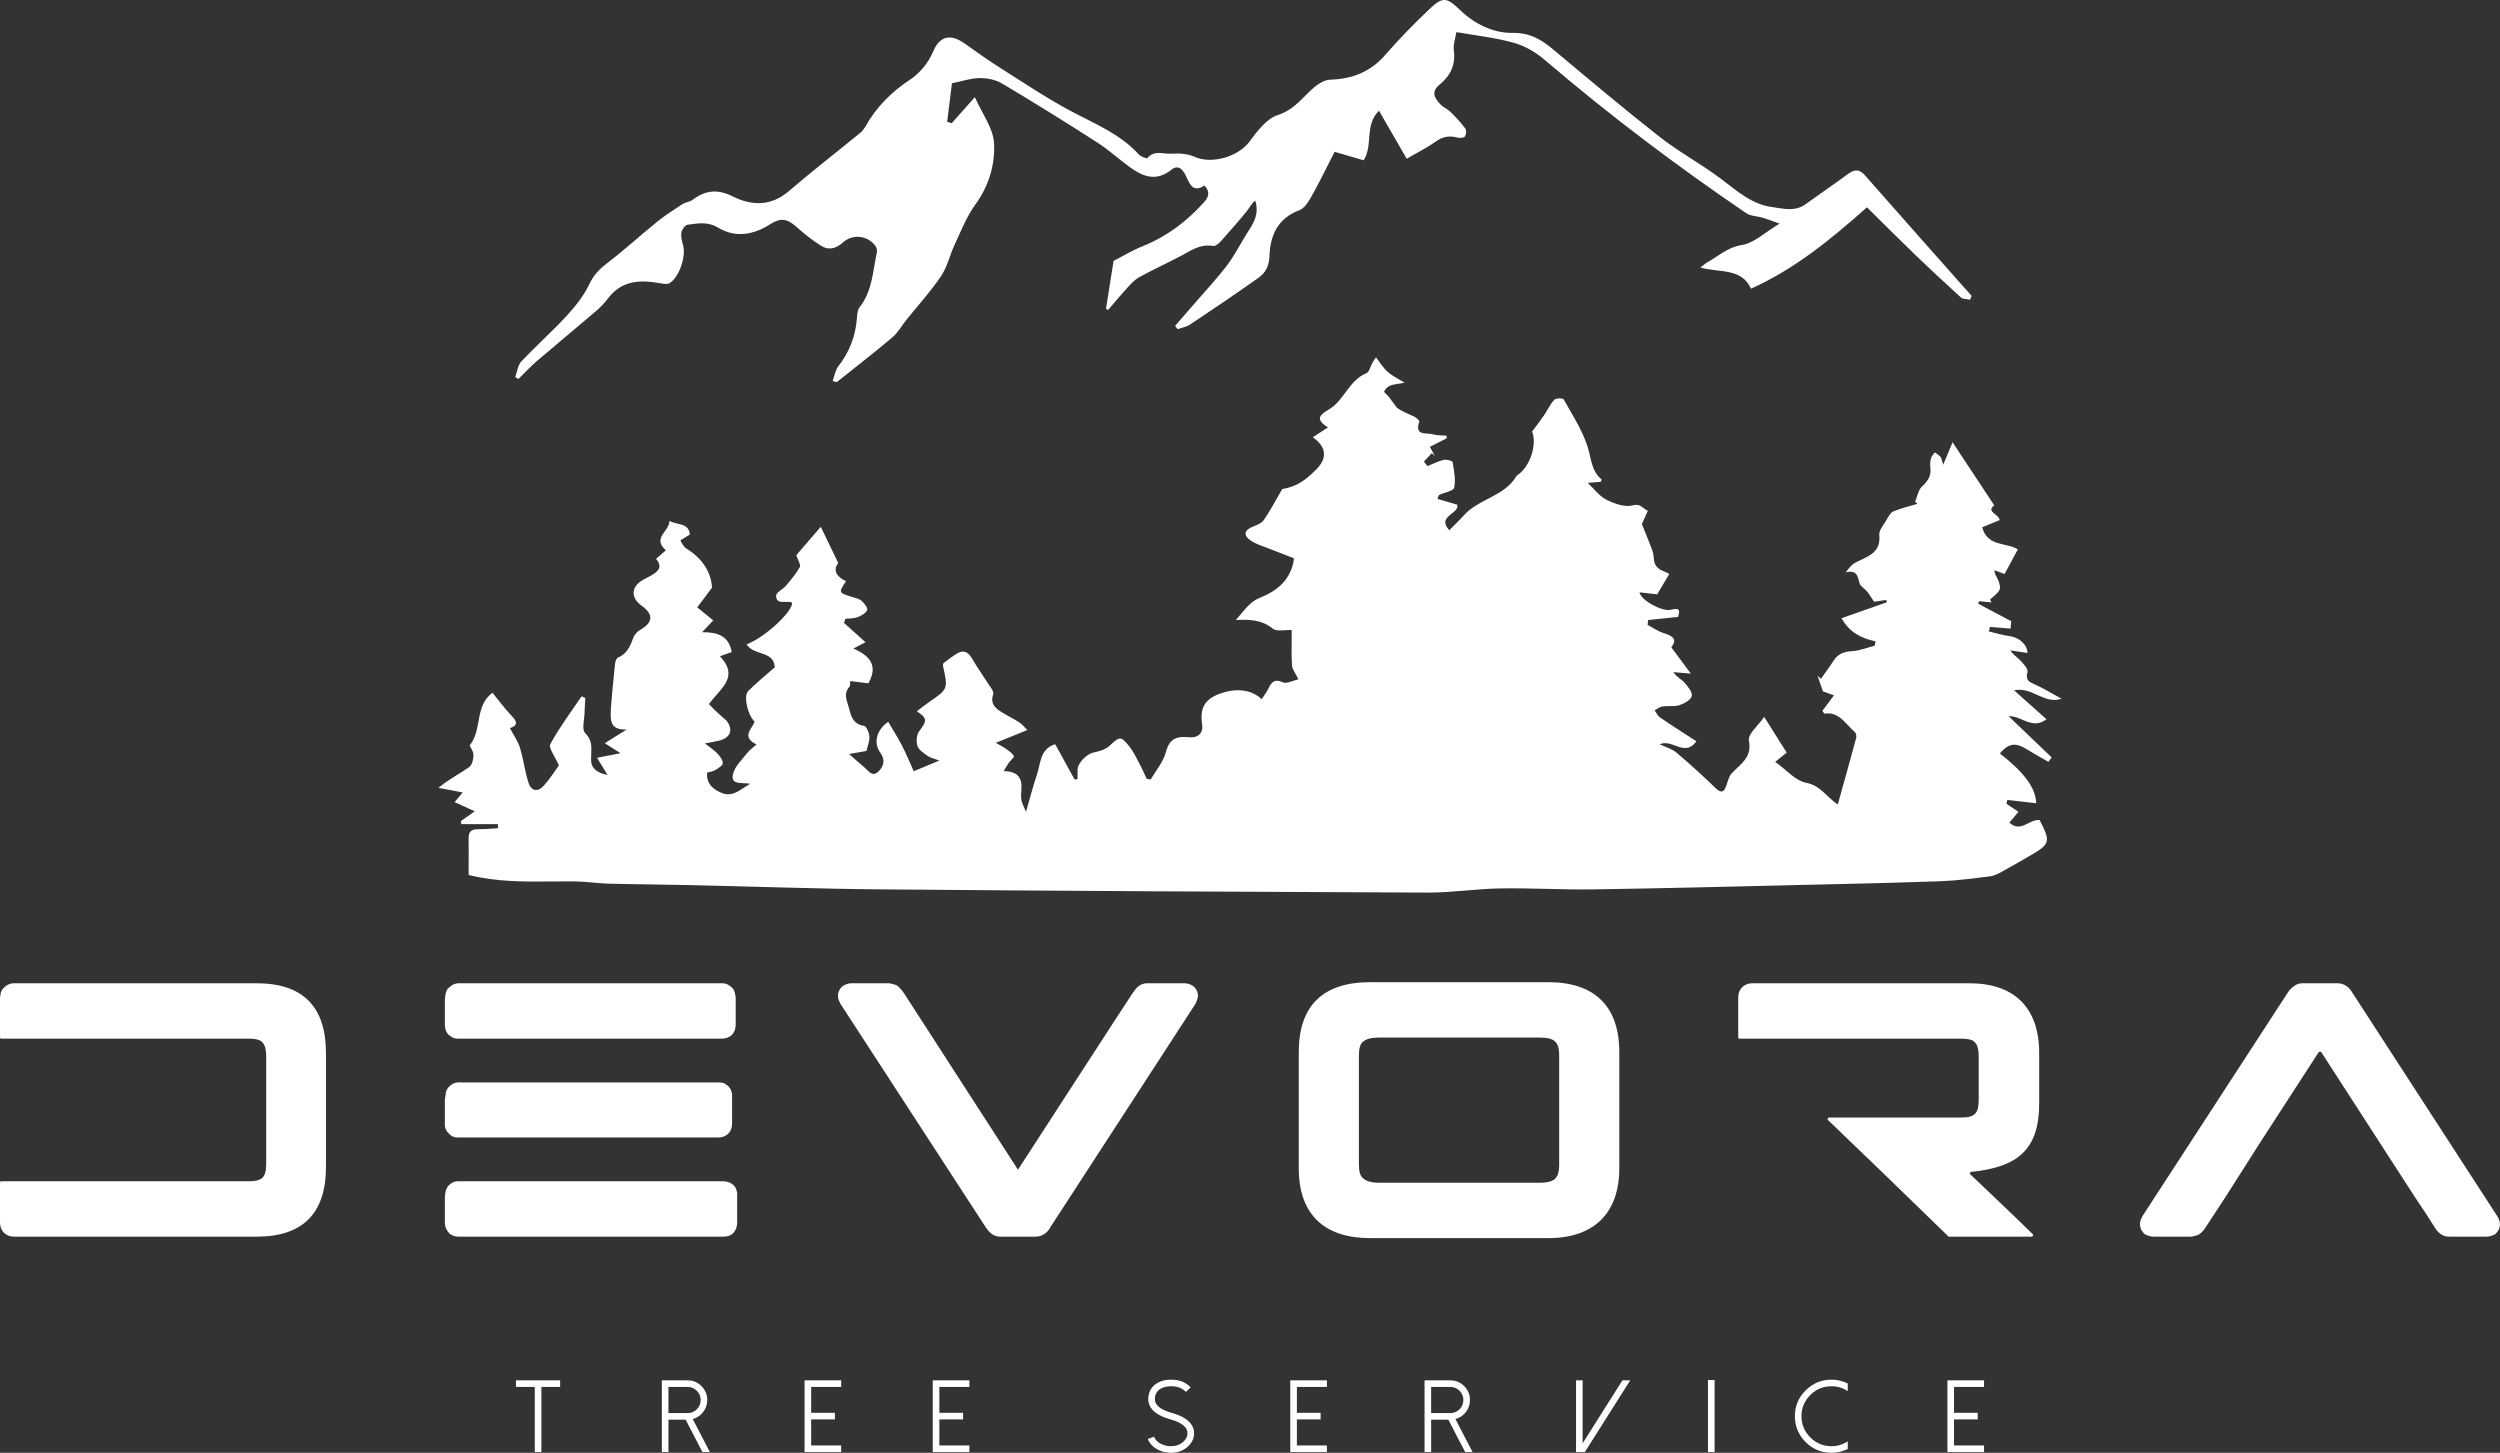 <?xml version="1.0" encoding="UTF-8"?><svg id="Layer_1" xmlns="http://www.w3.org/2000/svg" viewBox="0 0 413 240"><rect x="0" y="0" width="413" height="240" fill="#333333" stroke="none"/><defs><style>.cls-1,.cls-2{fill:#fff;}.cls-2{fill-rule:evenodd;}</style></defs><path class="cls-1" d="M85.234,228.035v1.089h3.112v10.761h1.09v-10.761h3.104v-1.089h-7.306Z"/><path class="cls-1" d="M110.425,233.44v-4.316h3.17c.594,0,1.103.212,1.527.635.418.424.627.932.627,1.527s-.209,1.103-.627,1.527c-.424.418-.933.627-1.527.627h-3.17ZM114.437,234.422c.699-.187,1.271-.567,1.717-1.139.457-.589.685-1.254.685-1.997,0-.897-.316-1.661-.949-2.294-.633-.638-1.398-.957-2.295-.957h-4.26v11.842h1.09v-5.347h2.84l2.782,5.356h1.222l-2.832-5.463Z"/><path class="cls-1" d="M132.914,228.035v11.85h6.051v-1.089h-4.962v-4.308h3.921v-1.089h-3.921v-4.275h4.962v-1.089h-6.051Z"/><path class="cls-1" d="M154.091,228.035v11.85h6.051v-1.089h-4.962v-4.308h3.921v-1.089h-3.921v-4.275h4.962v-1.089h-6.051Z"/><path class="cls-1" d="M193.425,240c-.072,0-.143-.003-.215-.008-.765-.033-1.467-.234-2.105-.602-.726-.418-1.219-.977-1.478-1.675l1.024-.371c.176.473.534.855,1.073,1.147.473.253.985.393,1.536.421.842.033,1.547-.179,2.113-.635.506-.407.773-.886.801-1.436.044-1.034-.903-1.824-2.84-2.368-1.398-.391-2.397-.935-2.997-1.634-.457-.534-.671-1.133-.644-1.799.05-1.128.528-1.969,1.436-2.525.721-.44,1.593-.635,2.617-.586,1.233.055,2.218.479,2.955,1.271l-.801.743c-.534-.578-1.269-.888-2.204-.932-.804-.033-1.469.11-1.998.429-.578.358-.883.908-.916,1.65-.044,1.012.903,1.791,2.84,2.335,1.398.391,2.397.938,2.997,1.642.457.539.671,1.144.644,1.815-.044.886-.446,1.634-1.205,2.245-.726.583-1.604.875-2.634.875h0Z"/><path class="cls-1" d="M213.156,228.035v11.85h6.051v-1.089h-4.962v-4.308h3.921v-1.089h-3.921v-4.275h4.962v-1.089h-6.051Z"/><path class="cls-1" d="M236.424,233.44v-4.316h3.17c.594,0,1.103.212,1.527.635.418.424.627.932.627,1.527s-.209,1.103-.627,1.527c-.424.418-.933.627-1.527.627h-3.17ZM240.437,234.422c.699-.187,1.271-.567,1.717-1.139.457-.589.685-1.254.685-1.997,0-.897-.316-1.661-.949-2.294-.633-.638-1.398-.957-2.295-.957h-4.26v11.842h1.09v-5.347h2.84l2.782,5.356h1.222l-2.832-5.463Z"/><path class="cls-1" d="M268.023,228.035l-6.571,10.398v-10.398h-1.09v11.85h1.453l7.496-11.85h-1.288Z"/><path class="cls-1" d="M282.152,239.884h1.098v-11.908h-1.098v11.908Z"/><path class="cls-1" d="M302.558,238.911c-1.365,0-2.532-.484-3.5-1.452s-1.453-2.135-1.453-3.499.484-2.531,1.453-3.499,2.135-1.452,3.5-1.452c.974,0,1.871.267,2.691.8v-1.254c-.848-.424-1.745-.635-2.691-.635-1.668,0-3.09.591-4.268,1.774-1.183,1.177-1.775,2.599-1.775,4.266s.592,3.089,1.775,4.266c1.178,1.183,2.6,1.774,4.268,1.774.947,0,1.844-.212,2.691-.635v-1.254c-.82.534-1.717.8-2.691.8Z"/><path class="cls-1" d="M321.714,228.035v11.85h6.051v-1.089h-4.962v-4.308h3.921v-1.089h-3.921v-4.275h4.962v-1.089h-6.051Z"/><path class="cls-1" d="M0,171.346c0,.179.06.239.239.239h40.746c1.436,0,2.094.239,2.393.658.299.299.598.897.598,2.332v17.643c0,2.332-.658,2.931-2.992,2.931H.239c-.179,0-.239.06-.239.239v6.579c0,1.376.957,2.332,2.333,2.332h40.028c7.658,0,11.488-3.828,11.488-11.543v-18.779c0-7.715-3.829-11.543-11.488-11.543H2.333c-.479,0-.897.12-1.316.419l-.479.419c-.179.179-.299.419-.359.598-.06.06-.06.12-.06.239-.06.419-.12.598-.12.658v6.579Z"/><path class="cls-1" d="M73.494,202.027c0,.478.179,1.136.658,1.615.06.179.179.179.239.239.419.299.897.419,1.436.419h43.617c.479,0,1.077-.06,1.556-.478l.179-.179c.479-.538.598-1.196.598-1.675v-4.486c0-.359,0-.598-.06-.658-.179-1.136-1.256-1.675-2.274-1.675h-43.677c-.778,0-1.197.239-1.735.777-.299.419-.479.897-.479,1.435-.06.06-.06.299-.06.718v3.947ZM73.553,164.588c0,.239-.06.478-.06.718v4.007c0,.478.12,1.136.658,1.675.179.06.12.12.299.179.419.419.957.419,1.376.419h43.378c.479,0,1.137-.12,1.675-.598.538-.538.658-1.196.658-1.734v-4.486c0-.06-.06-.239-.12-.658-.179-.777-.479-1.017-1.137-1.435-.299-.179-.658-.239-1.077-.239h-43.079c-.479-.06-1.197.06-1.735.538l-.299.239c-.419.419-.479.957-.538,1.376h0ZM73.494,185.999c.06.538.299.957.658,1.256.06.179.179.179.239.239.479.419,1.017.419,1.436.419h42.78c1.436,0,2.333-.897,2.333-2.332v-4.426c0-.359,0-.598-.06-.658-.06-.419-.419-1.077-.838-1.256-.419-.419-.957-.419-1.376-.419h-42.421c-.538-.06-1.256,0-1.795.478l-.299.239c-.359.419-.538.897-.538,1.316l-.12.718v4.426Z"/><path class="cls-1" d="M138.67,163.572c-.179.299-.239.598-.239,1.017,0,.478.239.837.419,1.256l23.993,36.901c.658.957,1.316,1.555,2.453,1.555h5.744c1.137,0,2.034-.658,2.513-1.615l23.933-36.841c.179-.419.359-.777.419-1.256,0-.419-.06-.718-.239-1.017-.179-.359-.419-.598-.718-.777-.419-.239-.838-.359-1.256-.359h-6.163c-1.197,0-1.795.718-2.453,1.675,0-.06-18.907,29.126-18.907,29.126l-18.847-29.186c-.239-.299-.598-.897-1.256-1.316-.598-.179-1.017-.299-1.256-.299h-6.163c-.419,0-.838.12-1.256.359-.299.179-.538.419-.718.777h0Z"/><path class="cls-1" d="M214.557,192.996c0,7.715,4.308,11.543,11.787,11.543h29.437c7.479,0,11.727-4.067,11.727-11.543v-19.198c0-7.715-4.248-11.543-11.727-11.543h-29.437c-7.718,0-11.787,3.828-11.787,11.543v19.198ZM224.489,174.337c0-1.136.239-1.914.658-2.213.419-.419,1.197-.718,2.692-.718h26.446c2.333,0,3.291.538,3.291,2.931v18.062c0,1.376-.299,1.854-.598,2.273-.419.419-1.197.718-2.692.718h-26.446c-1.496,0-2.274-.359-2.692-.777-.419-.299-.658-1.077-.658-2.213v-18.062Z"/><path class="cls-1" d="M289.487,162.435c-1.376,0-2.333.957-2.333,2.332v6.579c0,.179.06.239.239.239h36.438c1.496,0,2.154.239,2.453.658.299.299.598.897.598,2.332v7.057c0,2.392-.658,2.99-3.051,2.99h-21.659c-.239,0-.359.239-.179.419,3.53,3.349,12.984,12.5,19.864,19.198,0,.06.06.06.179.06h13.582c.179,0,.359-.239.179-.419-2.094-2.093-7.778-7.476-10.291-9.868-.179-.179-.06-.419.179-.419,7.479-.777,11.189-3.529,11.189-11.303v-8.313c0-7.476-4.069-11.543-11.548-11.543h-35.839Z"/><path class="cls-1" d="M353.527,202.147c0,.777.299,1.376.957,1.854.479.179.897.299,1.256.299h6.163c.239,0,.658-.12,1.256-.299.658-.419,1.017-.897,1.256-1.316l3.291-5.024,5.744-9.031,9.573-14.772c.179-.179.299-.179.479,0l15.377,23.803,2.034,3.05,1.256,1.974c.179.299.538.897,1.256,1.316.299.179.718.299,1.197.299h6.163c.359,0,.778-.12,1.256-.299.658-.478.957-1.077.957-1.854-.06-.419-.179-.837-.419-1.196l-23.933-36.901c-.538-.957-1.376-1.615-2.513-1.615h-5.744c-.479,0-.897.12-1.256.359-.658.419-1.017.897-1.197,1.196l-23.993,36.901c-.179.419-.419.777-.419,1.256h0Z"/><path class="cls-2" d="M220.474,25.078c1.723.502,3.258.947,4.809,1.406,1.579-2.468.086-5.811,2.526-8.193,1.565,2.698,2.971,5.165,4.579,7.935,1.636-.961,3.287-1.765,4.766-2.827,1.177-.847,2.297-1.033,3.646-.66.373.1,1.048.029,1.22-.215.215-.301.258-1.019.043-1.306-.732-.976-1.593-1.894-2.469-2.755-.474-.473-1.177-.732-1.636-1.22-.933-1.004-1.636-2.052-.129-3.271,1.78-1.449,2.67-3.286,2.34-5.696-.088-.627.065-1.288.225-1.983.074-.322.151-.651.205-.987,3.345.588,6.517.918,9.531,1.779,1.837.517,3.66,1.607,5.125,2.87,10.594,9.054,21.704,17.433,33.231,25.268.732.502,1.809.473,2.713.746.775.23,1.522.531,2.785.976-2.426,1.449-4.206,3.214-6.23,3.53-2.383.373-3.876,1.851-5.727,2.87-.316.172-.574.445-1.12.861,3.158.875,6.818.029,8.354,3.487,7.249-3.257,13.192-8.15,19.163-13.445,2.799,2.769,5.369,5.352,7.996,7.877,2.469,2.367,4.967,4.706,7.507,7.002.345.316,1.005.258,1.522.387.086-.215.172-.416.258-.631-5.885-6.643-11.785-13.272-17.642-19.944-.99-1.119-1.809-.918-2.871-.129-2.282,1.693-4.651,3.286-6.948,4.95-1.492,1.076-3.11.818-4.683.568-.273-.043-.545-.087-.815-.123-3.402-.445-5.842-2.712-8.484-4.692-3.258-2.439-6.89-4.391-10.091-6.902-5.914-4.635-11.67-9.484-17.426-14.305-2.024-1.693-3.876-2.913-6.89-2.87-3.129.043-6.23-1.421-8.699-3.817-2.239-2.167-2.885-2.152-5.153.014-2.469,2.353-4.866,4.807-7.106,7.375-2.469,2.87-5.483,4.046-9.216,4.161-1.163.043-2.455,1.076-3.373,1.966-1.579,1.535-2.842,3.114-5.225,3.874-1.837.588-3.388,2.654-4.665,4.376-1.866,2.525-6.302,3.802-9.101,2.511-1.134-.517-2.584-.574-3.876-.502-.35.02-.716-.018-1.085-.056-.995-.102-2.014-.206-2.819.788-.1.115-1.091-.244-1.421-.617-2.971-3.271-6.919-4.907-10.723-6.902-4.163-2.167-8.096-4.821-12.072-7.332-2.024-1.277-3.976-2.669-5.928-4.061-2.383-1.693-4.163-1.291-5.254,1.334-.746,1.779-2.196,3.558-3.818,4.62-3.101,2.052-5.555,4.534-7.364,7.734-.215.373-.488.746-.818,1.019-3.933,3.228-7.967,6.342-11.828,9.657-2.986,2.554-6.172,2.425-9.33.847-2.455-1.234-4.464-.99-6.546.574-.474.359-1.177.402-1.679.717-1.435.933-2.885,1.851-4.206,2.927-2.742,2.21-5.34,4.606-8.139,6.744-1.321,1.004-2.325,1.994-3.058,3.558-.904,1.908-2.297,3.659-3.747,5.237-2.397,2.597-5.053,4.95-7.479,7.519-.589.631-.689,1.707-1.019,2.583.172.115.359.215.531.33,1.019-1.004,1.995-2.066,3.086-2.999,3.201-2.741,6.445-5.409,9.646-8.15.746-.646,1.464-1.363,2.053-2.152,2.282-3.042,5.369-3.114,8.685-2.511h.004c.488.087,1.131.2,1.503-.029,1.565-.976,2.699-4.305,2.254-6.141-.027-.112-.056-.225-.085-.338-.155-.615-.316-1.249-.231-1.843.072-.488.603-1.263,1.019-1.32.119-.016.237-.033.355-.049,1.56-.22,3.108-.438,4.67.509,2.885,1.736,5.814,1.234,8.555-.502,1.794-1.148,2.842-1.019,4.464.43,1.278,1.148,2.641,2.238,4.091,3.128,1.191.732,2.412.43,3.517-.574,1.608-1.464,4.105-1.191,5.383.545.187.258.316.703.258,1.004-.689,3.128-.732,6.457-2.871,9.14-.345.43-.388,1.148-.431,1.751-.215,2.999-1.249,5.653-3.101,8.035-.488.631-.617,1.564-.919,2.411.217.043.369.083.477.112.144.039.208.056.241.032,3.058-2.439,6.158-4.835,9.144-7.361.919-.775,1.536-1.908,2.297-2.87,1.938-2.411,4.034-4.706,5.756-7.26,1.048-1.55,1.45-3.53,2.268-5.252,1.048-2.224,1.952-4.592,3.388-6.557,2.239-3.071,3.273-6.6,3.101-10.101-.115-2.497-1.967-4.907-3.172-7.648-1.507,1.693-2.67,2.999-3.833,4.305-.244-.086-.502-.172-.746-.244.258-2.124.531-4.247.79-6.356,1.636-.33,3.086-.832,4.55-.861,1.234-.014,2.641.258,3.689.875,5.326,3.171,10.608,6.442,15.819,9.8,1.924,1.234,3.617,2.827,5.498,4.161,2.11,1.507,4.278,2.238,6.646.344,1.134-.904,1.852-.23,2.426.933.07.141.139.29.208.44.524,1.133,1.091,2.361,2.878,1.196.933.961.732,1.865,0,2.683-2.842,3.185-6.144,5.711-10.149,7.318-1.823.732-3.531,1.779-4.866,2.454-.459,2.884-.861,5.395-1.249,7.906.115.072.23.129.345.201.99-1.148,1.952-2.324,2.971-3.444.66-.717,1.321-1.492,2.139-1.951,2.254-1.248,4.622-2.324,6.905-3.53.25-.133.498-.271.746-.409,1.411-.789,2.812-1.57,4.608-1.241.373.072.976-.459,1.321-.847,1.45-1.621,2.885-3.257,4.263-4.95.459-.56.732-1.277,1.364-1.679.664,2.217-.268,3.669-1.194,5.109-.135.209-.27.419-.399.63-1.034,1.693-1.952,3.472-3.144,5.036-1.565,2.052-3.345,3.946-5.038,5.912-1.148,1.334-2.311,2.669-3.474,3.989.144.187.273.359.416.545.718-.258,1.507-.387,2.124-.804,3.775-2.511,7.522-5.051,11.225-7.676,1.177-.832,1.751-1.908,1.823-3.587.129-3.358,1.292-6.213,4.952-7.59,1.062-.402,1.794-1.951,2.455-3.114,1.134-2.066,2.182-4.247,3.359-6.529h0ZM117.121,116.305c.366-.518.802-1.012,1.233-1.499,1.644-1.862,3.214-3.64.576-6.392.818-.287,1.378-.488,1.952-.689-.459-2.654-2.311-3.3-4.895-3.286.761-.818,1.206-1.291,1.837-1.951-.919-.746-1.794-1.449-2.641-2.152.833-1.119,1.593-2.138,2.44-3.257-.172-2.784-1.766-4.95-4.292-6.5-.201-.129-.359-.344-.502-.545-.144-.201-.244-.416-.431-.76.531-.33,1.034-.631,1.579-.976-.23-1.994-2.067-1.507-3.388-2.253.01.649-.382,1.194-.767,1.729-.663.921-1.302,1.809.178,3.135-.545.473-1.034.904-1.622,1.421,1.148,1.306.373,2.109-.861,2.769-.388.201-.761.416-1.148.617-2.11,1.09-2.268,2.999-.359,4.362,1.981,1.406,1.88,2.769-.244,3.975-.488.273-.976.804-1.163,1.334-.488,1.392-1.048,2.64-2.526,3.257-.258.115-.431.66-.474,1.019-.23,2.152-.431,4.305-.617,6.457-.057.674-.115,1.363-.1,2.052.014,1.349.373,2.439,2.641,2.339-1.435.904-2.383,1.492-3.617,2.267.861.545,1.45.918,2.598,1.65-1.536.301-2.613.502-3.876.76.56.904,1.034,1.679,1.737,2.841-1.751-.344-2.727-1.119-2.727-2.497-.003-.319.013-.631.027-.94.062-1.231.119-2.383-1.018-3.508-.398-.397-.289-1.307-.182-2.202.044-.366.088-.729.096-1.055.014-.832.086-1.664.129-2.511-.201-.1-.416-.187-.617-.287-1.766,2.611-3.675,5.151-5.168,7.906-.221.412.2,1.175.695,2.078.247.449.511.933.726,1.423-.574.789-1.421,2.167-2.498,3.358-1.019,1.119-2.096.904-2.541-.531-.589-1.88-.833-3.888-1.407-5.768-.33-1.09-1.034-2.052-1.651-3.2,1.636-.56.99-1.306.129-2.21-1.077-1.148-2.01-2.425-3-3.645-3,2.181-1.651,6.084-3.775,8.71.047.112.119.24.197.38.201.363.445.802.435,1.227,0,.674-.244,1.65-.718,1.98-1.565,1.09-3.287,1.937-5.067,3.415,1.234.23,2.469.459,4.005.76-.488.588-.89,1.062-1.335,1.593,1.005.459,2.01.918,3.316,1.521-.947.674-1.608,1.148-2.268,1.607.014.172.043.344.057.517h6.043v.674c-.327.017-.653.04-.98.063-.735.053-1.471.105-2.206.095-1.048-.014-1.665.287-1.651,1.449.019,1.36.013,2.726.006,4.086-.003.677-.006,1.353-.006,2.026,4.654,1.165,9.297,1.121,13.933,1.076,1.184-.011,2.368-.023,3.551-.014,1.852.014,3.689.316,5.541.373,4.335.115,8.685.129,13.02.23,10.752.23,21.503.631,32.255.717,30.044.258,60.088.416,90.132.531,2.122.007,4.245-.169,6.367-.347,1.839-.155,3.679-.309,5.518-.341,2.622-.044,5.248.016,7.877.076h.003c2.535.059,5.072.118,7.61.082,11.441-.172,22.867-.459,34.307-.732,7.694-.172,15.388-.344,23.082-.617,2.713-.1,5.426-.474,8.139-.803.646-.086,1.306-.416,1.895-.732,1.636-.89,3.244-1.837,4.852-2.769,3.187-1.851,3.287-2.238,1.45-5.797-.636-.093-1.24.209-1.851.518-.976.491-1.971.991-3.145-.102.488-.574.933-1.105,1.493-1.779-.732-.488-1.349-.904-1.981-1.334.043-.215.086-.43.144-.631,1.593.187,3.187.359,4.78.545-.115-2.554-1.924-5.022-6.015-8.236,1.565-1.765,2.613-1.865,4.78-.488,1.048.66,2.153,1.248,3.23,1.88.187-.244.373-.473.56-.717-2.354-2.253-4.708-4.505-7.106-6.801.788-.065,1.521.25,2.263.568,1.218.522,2.456,1.053,3.981-.08-1.708-1.535-3.373-3.013-5.354-4.778,1.467-.313,2.671.232,3.852.768,1.258.57,2.49,1.128,3.986.624-1.364-.746-2.684-1.55-4.091-2.224-.121-.057-.243-.11-.363-.162-.841-.364-1.563-.679-1.173-2.048.127-.481-.625-1.297-1.127-1.842l-.021-.023c-.517-.56-1.22-.947-1.679-1.693.933.143,1.88.287,2.828.43,0-1.377-1.407-2.568-2.871-2.769-1.177-.158-2.325-.517-3.488-.789.043-.244.086-.502.129-.746,1.091.086,2.196.172,3.445.273.043-.488.072-1.004.1-1.22-1.967-1.047-3.718-1.966-5.469-2.898.057-.129.129-.273.187-.402.675.072,1.364.129,2.038.201l-.258-.473c.545-.517,1.235-.961,1.565-1.593.215-.402-.014-1.119-.215-1.636-.187-.473-.603-.861-.617-1.621.66.244,1.306.502,1.665.631.761-1.406,1.45-2.683,2.196-4.061-1.78-1.205-5.024-.373-5.885-3.659.99-.402,1.938-.789,2.871-1.177.006-.367-.36-.663-.715-.95-.546-.442-1.066-.862-.161-1.489-2.268-3.429-4.565-6.902-6.89-10.431-.402.947-.876,2.124-1.55,3.716-.258-.789-.273-1.105-.445-1.306-.258-.301-.617-.502-.933-.746-.215.316-.531.617-.632.976-.129.473-.187,1.004-.115,1.478.201,1.392-.388,2.281-1.378,3.2-.617.574-.775,1.65-1.134,2.497.129.115.244.244.373.359-1.335.402-2.699.717-3.962,1.248-.502.215-.847.904-1.163,1.449-.114.197-.248.399-.384.603-.409.616-.833,1.254-.779,1.837.246,2.577-1.363,3.337-3.009,4.114-.37.175-.743.352-1.097.55-.502.287-.876.804-1.464,1.521,1.735-.441,1.969.484,2.235,1.538.02.08.04.161.062.241.144.531.861.89,1.249,1.377.402.502.732,1.076,1.163,1.693.603-.086,1.306-.187,1.995-.287.043.129.086.244.115.373-2.44.861-4.881,1.722-7.493,2.64,1.292,2.324,3.258,3.315,5.613,3.817-.043.244-.072.473-.115.717-1.249.316-2.483.832-3.747.904-1.378.072-2.383.473-3.115,1.65-.632,1.004-1.364,1.951-2.038,2.927l-.56-.517c.287.832.574,1.664.89,2.583.474.172,1.077.387,1.823.66-.732.99-1.335,1.794-1.909,2.554.078.106.139.201.187.277.077.119.122.191.157.182,1.863-.258,2.902.864,3.935,1.98.344.372.688.743,1.061,1.062.215.187.33.674.244.961-.962,3.587-1.967,7.16-3.043,11.02-1.866-1.263-2.857-3.142-5.211-3.587-1.809-.344-3.33-2.195-5.125-3.458.732-.603,1.306-1.062,1.895-1.535-1.134-1.794-2.282-3.601-3.718-5.897-.316.465-.715.93-1.103,1.38-.809.943-1.569,1.828-1.424,2.537.449,2.29-.717,3.379-1.93,4.513-.3.281-.602.564-.884.868-.474.502-.66,1.306-.89,1.994-.388,1.134-.818,1.406-1.809.459-2.096-2.023-4.249-3.989-6.474-5.869-.718-.603-1.708-.861-2.742-1.349.855-.412,1.707-.1,2.553.209,1.185.433,2.357.862,3.504-.712-2.096-1.363-4.077-2.611-6-3.931-.388-.273-.603-.775-.904-1.177.445-.23.861-.588,1.335-.66.374-.053.762-.049,1.148-.043.562.006,1.12.013,1.623-.158.804-.258,1.909-.89,2.038-1.521.129-.646-.66-1.593-1.249-2.238-.502-.56-1.278-.875-1.78-1.693.933.072,1.852.158,2.871.244-1.077-1.464-2.11-2.855-3.23-4.362,1.048-1.291.258-1.865-1.235-2.324-.947-.287-1.794-.904-2.684-1.363.029-.273.072-.531.1-.804,1.579-.172,3.158-.33,4.938-.517.008-.03.017-.06.026-.089.223-.775.442-1.53-1.217-1.088-1.378.359-4.938-1.535-5.182-2.884,1.206.129,2.311.258,2.928.33.746-1.248,1.335-2.253,1.995-3.358-.129-.072-.459-.273-.833-.416-1.062-.402-1.694-.961-1.737-2.281-.029-1.004-.574-2.009-.933-2.999s-.79-1.951-1.034-2.525c.416-.947.703-1.578.99-2.224-.26-.098-.471-.264-.683-.432-.444-.352-.897-.71-1.829-.458-1.278.344-2.986-.273-4.292-.918-1.177-.588-2.038-1.779-3.129-2.798.703-.057,1.435-.115,2.153-.172.02-.047.042-.096.063-.143.055-.121.101-.224.08-.244-1.723-1.435-1.708-3.53-2.325-5.452-.876-2.741-2.512-5.237-3.933-7.777-.129-.23-1.292-.23-1.55.057-.703.76-1.148,1.751-1.737,2.626-.589.861-1.235,1.679-1.924,2.611.818,2.181-.301,5.739-2.397,7.203-.057.029-.129.057-.158.1-1.981,3.472-6.345,3.802-8.814,6.643-.689.789-1.464,1.492-2.325,2.367-1.283-1.419-.415-2.099.404-2.743.556-.436,1.09-.855.916-1.475-1.062-.301-2.153-.617-3.273-.947.187-.459.201-.617.287-.66.861-.402,2.368-.66,2.483-1.205.252-1.247.013-2.606-.217-3.914-.019-.108-.037-.212-.056-.319-.029-.215-1.005-.459-1.464-.359-.919.215-1.78.674-2.67,1.033-.201-.244-.402-.502-.603-.746.431-.459.861-.933,1.306-1.392l.517.473c-.258-.459-.502-.933-.833-1.521.976-.488,1.88-.947,2.785-1.406-.014-.143-.043-.301-.057-.445-.746-.057-1.536,0-2.225-.215-.247-.076-.556-.095-.87-.113-.981-.059-2.014-.119-1.383-1.967.057-.172-.502-.689-.861-.861-1.005-.473-2.053-.847-2.842-1.464-.445-.603-.89-1.22-1.349-1.808-.094-.122-.236-.257-.372-.387-.218-.208-.418-.399-.374-.488.187-.387.574-.789.976-.947.603-.244,1.278-.273,2.397-.488-1.22-.76-2.124-1.177-2.828-1.808-.703-.646-1.22-1.507-1.895-2.382-.158.23-.388.545-.589.89-.345.588-.517,1.535-1.005,1.736-2.885,1.162-3.646,4.477-6.158,5.955-1.378.818-2.498,1.593-.172,2.984-1.019.66-1.766,1.148-2.512,1.636,2.239,1.593,2.455,3.429.56,5.323-1.866,1.865-3.201,2.798-5.627,3.243-1.134,1.937-1.967,3.573-3.014,5.079-.373.545-1.177.875-1.852,1.134-1.335.517-1.622,1.363-.431,2.21,1.077.76,2.44,1.105,3.689,1.621,1.206.488,2.426.947,3.56,1.392-.086.56-.086.674-.115.789-.746,3.056-2.813,4.649-5.67,5.797-1.536.617-2.641,2.267-3.818,3.601,2.268-.115,4.249-.057,6.101,1.421.467.377,1.279.321,2.087.265.358-.024.716-.049,1.042-.036,0,.568-.006,1.128-.011,1.682-.014,1.415-.028,2.786.054,4.158.043.66.574,1.291,1.062,2.31-.276.059-.57.159-.864.258-.64.218-1.281.436-1.734.23-1.464-.66-1.88.086-2.397,1.119-.287.574-.703,1.105-1.077,1.679-1.88-1.822-4.637-1.736-6.861-.933-2.727.99-3.345,2.568-2.971,5.151.201,1.421-.718,2.224-2.196,2.066-1.967-.215-3.215.215-3.79,2.439-.416,1.621-1.651,3.042-2.512,4.548-.23-.043-.445-.1-.675-.143-.33-.689-.617-1.406-.976-2.081-.617-1.134-1.148-2.353-1.952-3.343-1.364-1.679-1.565-1.521-3.144-.057-.675.631-1.737.976-2.684,1.148-1.091.215-2.684,1.751-2.656,2.898.01.326.006.657.003.987h0c-.001.165-.003.329-.003.491-.158.043-.316.086-.474.115-1.048-1.908-2.096-3.831-3.215-5.854-2.526.789-2.383,3.128-3,4.95-.632,1.894-1.134,3.831-1.823,6.213-.33-.818-.646-1.32-.746-1.88-.106-.56-.065-1.142-.024-1.716.004-.046.007-.09.01-.135.144-1.894-.646-2.97-2.943-2.984.373-.603.589-1.004.847-1.363.109-.152.27-.326.425-.492.254-.275.489-.529.436-.627-.273-.488-.804-.832-1.278-1.177-.445-.33-.962-.574-1.708-1.019,1.952-.789,3.402-1.377,5.196-2.109-.373-.373-.79-.918-1.321-1.263-1.034-.674-2.168-1.191-3.187-1.865-1.005-.646-1.608-1.449-1.12-2.827.115-.334-.26-.872-.591-1.346-.08-.116-.159-.228-.227-.333-.876-1.392-1.852-2.726-2.67-4.161-.646-1.134-1.435-1.507-2.555-.818-.79.488-1.507,1.076-2.211,1.593-.006.08-.019.151-.03.211-.016.092-.03.165-.013.234.422,1.887.633,2.834.34,3.584-.294.756-1.102,1.311-2.723,2.428-.66.459-1.278.961-1.952,1.464,1.766,1.134,1.708,1.564.416,3.257-.445.574-.545,1.707-.316,2.439.215.674,1.019,1.191,1.665,1.664.416.301.976.402,1.967.775-1.866.775-3.172,1.32-4.235,1.765-.66-1.464-1.234-2.855-1.909-4.175-.703-1.363-1.522-2.654-2.311-3.989-1.952,1.363-2.483,3.487-1.292,5.122.904,1.263.502,2.324-.373,3.142-.792.736-1.354.168-1.886-.373-.142-.145-.283-.287-.425-.402-.718-.588-1.392-1.22-2.483-2.167,1.234-.215,1.952-.344,2.857-.502.046-.197.111-.406.177-.627.164-.538.346-1.136.326-1.726-.029-.631-.488-1.736-.876-1.794-1.737-.258-2.139-1.449-2.469-2.812-.06-.242-.138-.484-.217-.726-.317-.979-.634-1.959.274-2.947.103-.112.102-.323.1-.551,0-.122,0-.248.014-.367,1.077.129,2.038.244,3,.373,1.579-2.784.416-4.505-2.483-5.739.919-.473,1.407-.732,2.01-1.047-1.22-1.09-2.397-2.152-3.56-3.2.086-.23.158-.445.244-.674.66-.072,1.378-.029,1.981-.258.617-.23,1.349-.646,1.608-1.177.144-.301-.459-1.134-.904-1.521-.445-.373-1.12-.502-1.708-.689-2.11-.66-2.124-.689-.876-2.568-1.464-.689-2.268-1.693-1.292-3.013-1.019-2.109-1.952-4.032-2.885-5.969-1.378,1.593-2.857,3.3-4.048,4.692.088.273.207.542.319.795.217.489.402.91.27,1.156-.617,1.119-1.479,2.124-2.311,3.114-.502.588-1.608,1.076-1.608,1.621,0,1.079.784,1.049,1.537,1.019.21-.007.415-.016.601,0,.187.014.359.086.517.129.1,1.492-4.55,5.782-7.522,6.887,1.105,1.908,4.565,1.019,4.637,3.802-1.479,1.306-3.014,2.54-4.378,3.917-.818.832-.1,3.975,1.062,5.051-.1.29-.283.583-.469.878-.586.936-1.193,1.903.771,2.896-.632.574-1.163.933-1.536,1.421-.833,1.076-1.981,2.124-2.311,3.358-.408,1.531.623,1.574,1.766,1.621.347.014.703.029,1.034.086-.316.189-.619.389-.913.583-1.224.809-2.305,1.522-3.695.967-1.392-.545-2.656-1.449-2.498-3.386.459-.129.976-.187,1.364-.43.488-.287,1.22-.746,1.22-1.134,0-.545-.488-1.162-.919-1.621-.502-.545-1.163-.947-2.038-1.636,1.091-.215,1.751-.301,2.397-.473,1.866-.488,2.34-1.794,1.148-3.329-1.077-.904-2.024-1.779-2.871-2.712h0Z"/></svg>